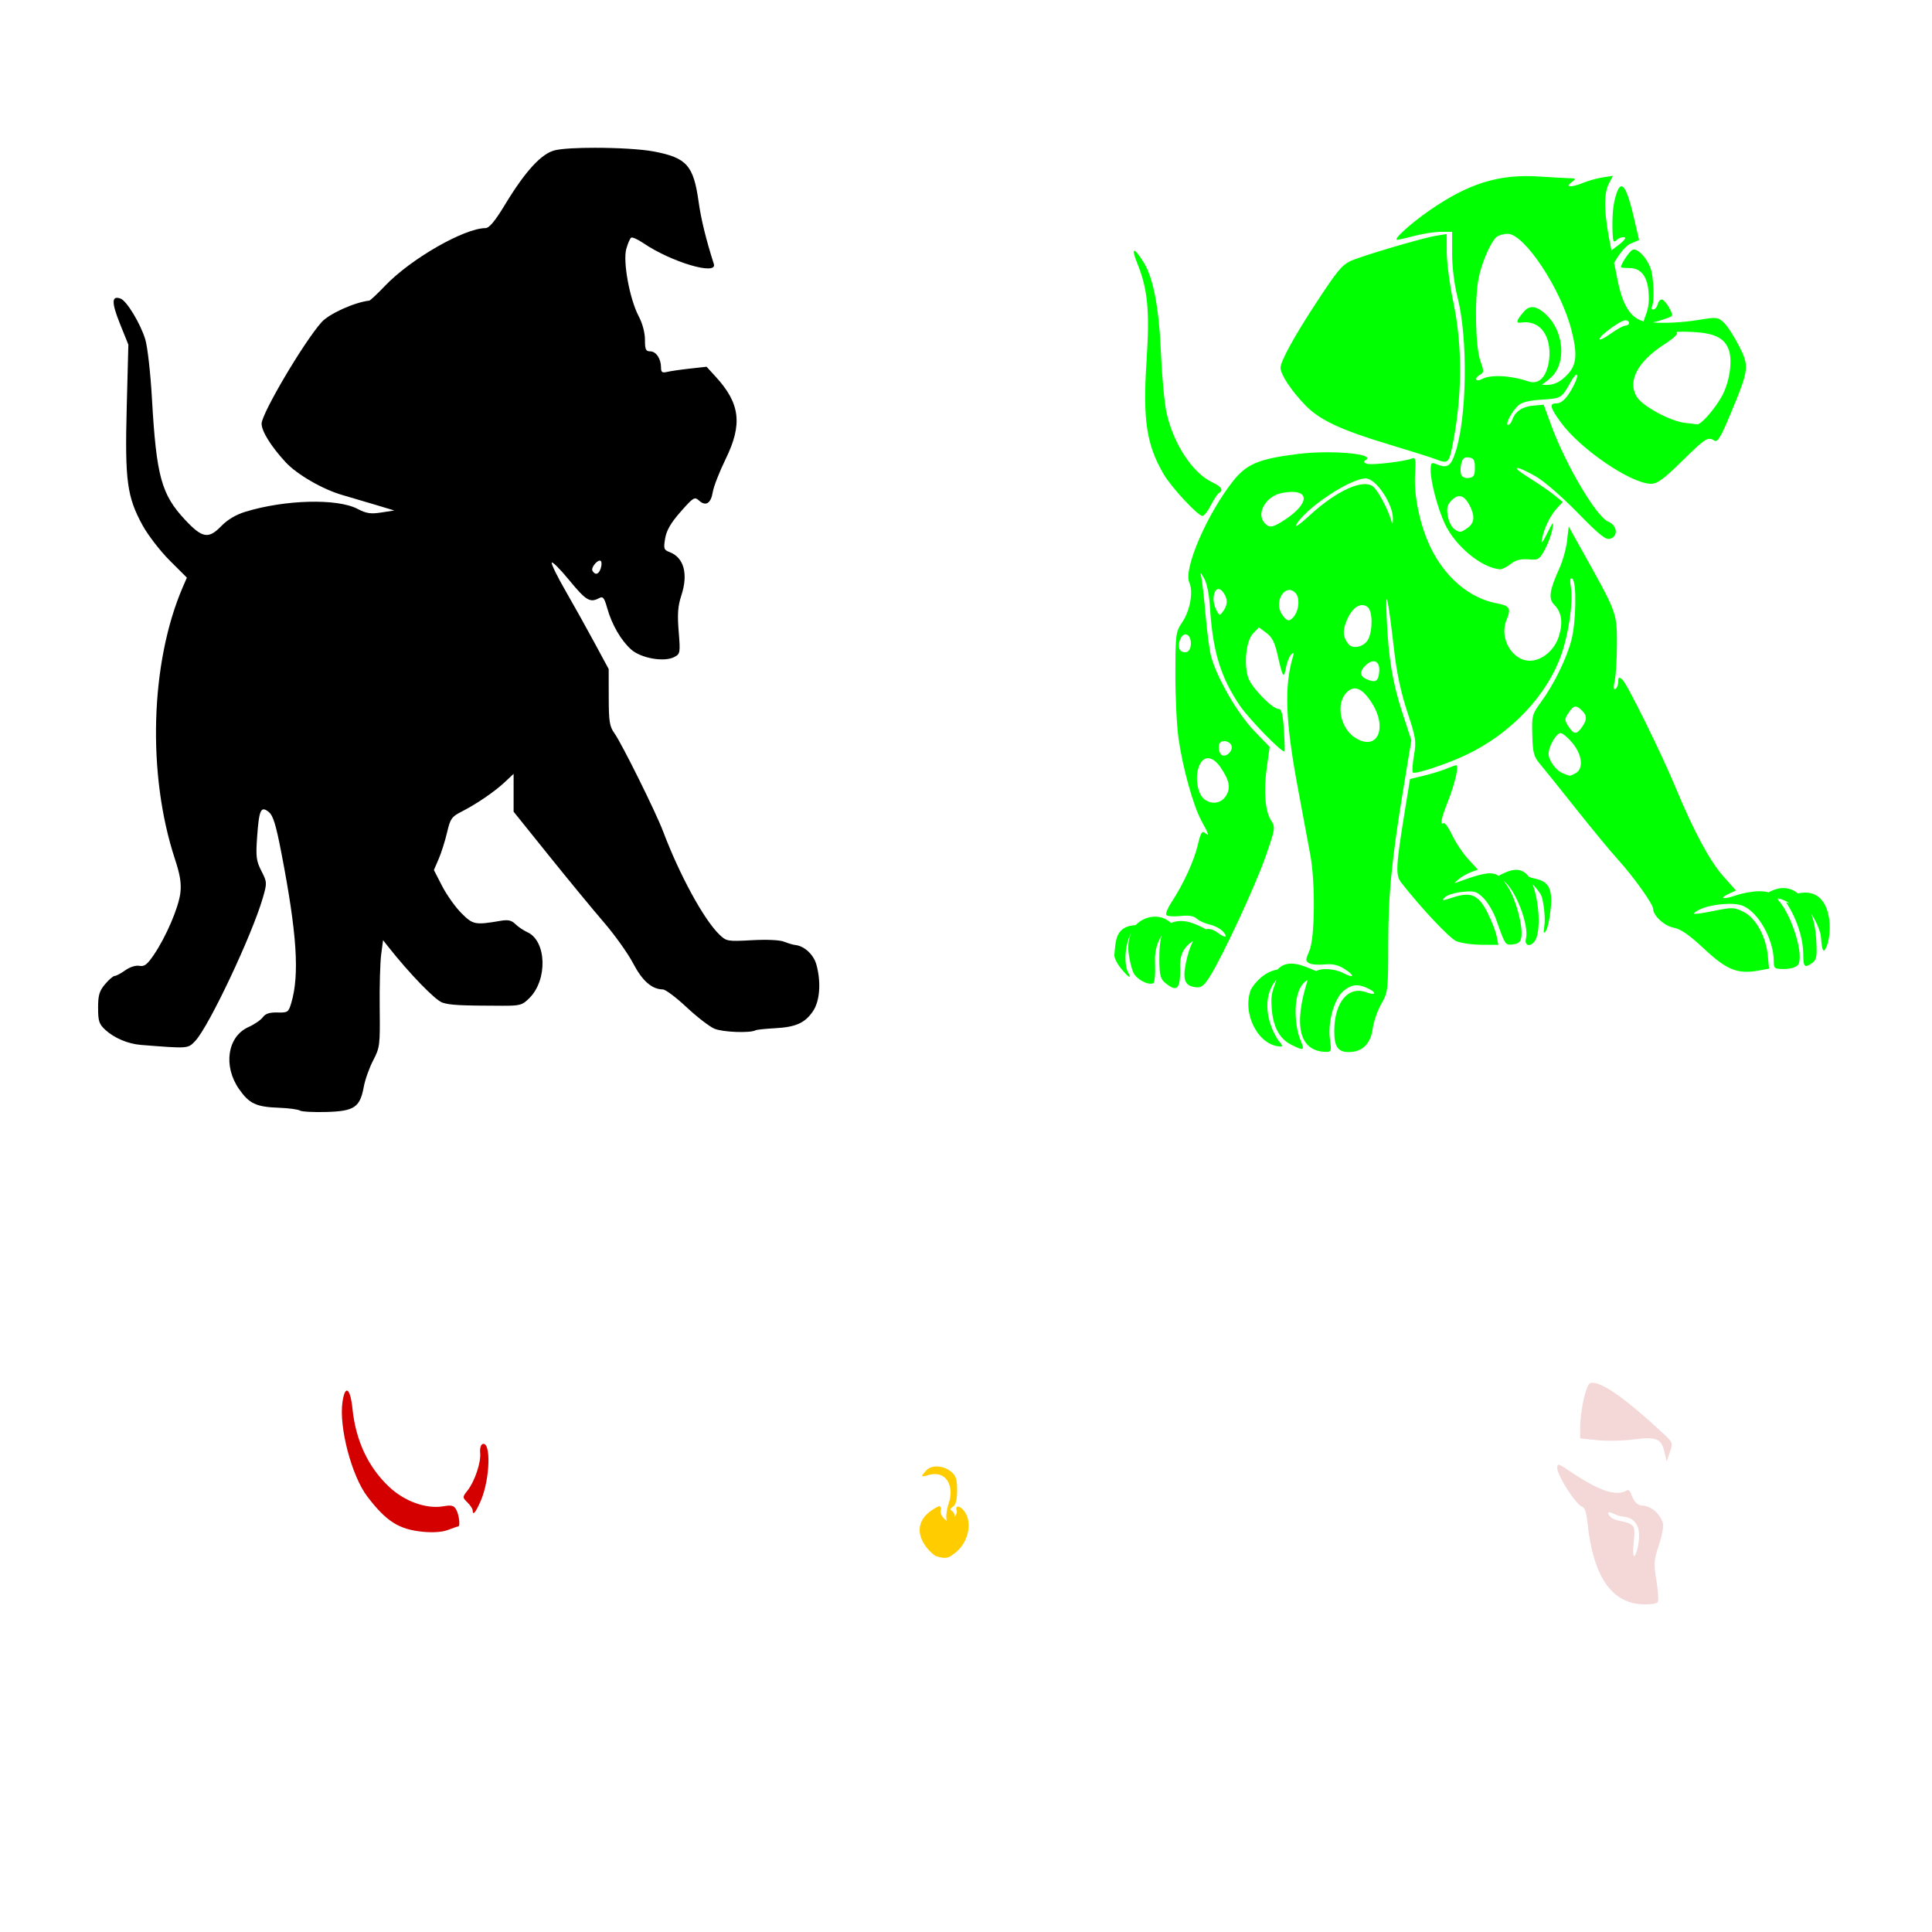 <?xml version="1.0" encoding="UTF-8" standalone="no"?>
<!-- Created with Inkscape (http://www.inkscape.org/) -->

<svg
   xmlns:dc="http://purl.org/dc/elements/1.1/"
   xmlns:cc="http://creativecommons.org/ns#"
   xmlns:rdf="http://www.w3.org/1999/02/22-rdf-syntax-ns#"
   xmlns:svg="http://www.w3.org/2000/svg"
   xmlns="http://www.w3.org/2000/svg"
   xmlns:sodipodi="http://sodipodi.sourceforge.net/DTD/sodipodi-0.dtd"
   xmlns:inkscape="http://www.inkscape.org/namespaces/inkscape"
   width="1080"
   height="1080"
   id="svg2"
   version="1.1"
   inkscape:version="0.47 r22583"
   sodipodi:docname="PuppyBag.svg">
  <defs
     id="defs4">
    <inkscape:perspective
       sodipodi:type="inkscape:persp3d"
       inkscape:vp_x="0 : 526.18109 : 1"
       inkscape:vp_y="0 : 1000 : 0"
       inkscape:vp_z="744.09448 : 526.18109 : 1"
       inkscape:persp3d-origin="372.04724 : 350.78739 : 1"
       id="perspective10" />
    <inkscape:perspective
       id="perspective2820"
       inkscape:persp3d-origin="0.5 : 0.33333333 : 1"
       inkscape:vp_z="1 : 0.5 : 1"
       inkscape:vp_y="0 : 1000 : 0"
       inkscape:vp_x="0 : 0.5 : 1"
       sodipodi:type="inkscape:persp3d" />
    <inkscape:perspective
       id="perspective3241"
       inkscape:persp3d-origin="0.5 : 0.33333333 : 1"
       inkscape:vp_z="1 : 0.5 : 1"
       inkscape:vp_y="0 : 1000 : 0"
       inkscape:vp_x="0 : 0.5 : 1"
       sodipodi:type="inkscape:persp3d" />
    <inkscape:perspective
       id="perspective3255"
       inkscape:persp3d-origin="0.5 : 0.33333333 : 1"
       inkscape:vp_z="1 : 0.5 : 1"
       inkscape:vp_y="0 : 1000 : 0"
       inkscape:vp_x="0 : 0.5 : 1"
       sodipodi:type="inkscape:persp3d" />
    <inkscape:perspective
       id="perspective3621"
       inkscape:persp3d-origin="0.5 : 0.33333333 : 1"
       inkscape:vp_z="1 : 0.5 : 1"
       inkscape:vp_y="0 : 1000 : 0"
       inkscape:vp_x="0 : 0.5 : 1"
       sodipodi:type="inkscape:persp3d" />
    <inkscape:perspective
       id="perspective3635"
       inkscape:persp3d-origin="0.5 : 0.33333333 : 1"
       inkscape:vp_z="1 : 0.5 : 1"
       inkscape:vp_y="0 : 1000 : 0"
       inkscape:vp_x="0 : 0.5 : 1"
       sodipodi:type="inkscape:persp3d" />
    <inkscape:perspective
       id="perspective3926"
       inkscape:persp3d-origin="0.5 : 0.33333333 : 1"
       inkscape:vp_z="1 : 0.5 : 1"
       inkscape:vp_y="0 : 1000 : 0"
       inkscape:vp_x="0 : 0.5 : 1"
       sodipodi:type="inkscape:persp3d" />
    <inkscape:perspective
       id="perspective3940"
       inkscape:persp3d-origin="0.5 : 0.33333333 : 1"
       inkscape:vp_z="1 : 0.5 : 1"
       inkscape:vp_y="0 : 1000 : 0"
       inkscape:vp_x="0 : 0.5 : 1"
       sodipodi:type="inkscape:persp3d" />
    <inkscape:perspective
       id="perspective4127"
       inkscape:persp3d-origin="0.5 : 0.33333333 : 1"
       inkscape:vp_z="1 : 0.5 : 1"
       inkscape:vp_y="0 : 1000 : 0"
       inkscape:vp_x="0 : 0.5 : 1"
       sodipodi:type="inkscape:persp3d" />
    <inkscape:perspective
       id="perspective4915"
       inkscape:persp3d-origin="0.5 : 0.33333333 : 1"
       inkscape:vp_z="1 : 0.5 : 1"
       inkscape:vp_y="0 : 1000 : 0"
       inkscape:vp_x="0 : 0.5 : 1"
       sodipodi:type="inkscape:persp3d" />
    <inkscape:perspective
       id="perspective5036"
       inkscape:persp3d-origin="0.5 : 0.33333333 : 1"
       inkscape:vp_z="1 : 0.5 : 1"
       inkscape:vp_y="0 : 1000 : 0"
       inkscape:vp_x="0 : 0.5 : 1"
       sodipodi:type="inkscape:persp3d" />
    <inkscape:perspective
       id="perspective5067"
       inkscape:persp3d-origin="0.5 : 0.33333333 : 1"
       inkscape:vp_z="1 : 0.5 : 1"
       inkscape:vp_y="0 : 1000 : 0"
       inkscape:vp_x="0 : 0.5 : 1"
       sodipodi:type="inkscape:persp3d" />
    <inkscape:perspective
       id="perspective5090"
       inkscape:persp3d-origin="0.5 : 0.33333333 : 1"
       inkscape:vp_z="1 : 0.5 : 1"
       inkscape:vp_y="0 : 1000 : 0"
       inkscape:vp_x="0 : 0.5 : 1"
       sodipodi:type="inkscape:persp3d" />
    <inkscape:perspective
       id="perspective5090-9"
       inkscape:persp3d-origin="0.5 : 0.33333333 : 1"
       inkscape:vp_z="1 : 0.5 : 1"
       inkscape:vp_y="0 : 1000 : 0"
       inkscape:vp_x="0 : 0.5 : 1"
       sodipodi:type="inkscape:persp3d" />
    <inkscape:perspective
       id="perspective5122"
       inkscape:persp3d-origin="0.5 : 0.33333333 : 1"
       inkscape:vp_z="1 : 0.5 : 1"
       inkscape:vp_y="0 : 1000 : 0"
       inkscape:vp_x="0 : 0.5 : 1"
       sodipodi:type="inkscape:persp3d" />
    <inkscape:perspective
       id="perspective5122-8"
       inkscape:persp3d-origin="0.5 : 0.33333333 : 1"
       inkscape:vp_z="1 : 0.5 : 1"
       inkscape:vp_y="0 : 1000 : 0"
       inkscape:vp_x="0 : 0.5 : 1"
       sodipodi:type="inkscape:persp3d" />
    <inkscape:perspective
       id="perspective5122-82"
       inkscape:persp3d-origin="0.5 : 0.33333333 : 1"
       inkscape:vp_z="1 : 0.5 : 1"
       inkscape:vp_y="0 : 1000 : 0"
       inkscape:vp_x="0 : 0.5 : 1"
       sodipodi:type="inkscape:persp3d" />
    <inkscape:perspective
       id="perspective5222"
       inkscape:persp3d-origin="0.5 : 0.33333333 : 1"
       inkscape:vp_z="1 : 0.5 : 1"
       inkscape:vp_y="0 : 1000 : 0"
       inkscape:vp_x="0 : 0.5 : 1"
       sodipodi:type="inkscape:persp3d" />
    <inkscape:perspective
       id="perspective5236"
       inkscape:persp3d-origin="0.5 : 0.33333333 : 1"
       inkscape:vp_z="1 : 0.5 : 1"
       inkscape:vp_y="0 : 1000 : 0"
       inkscape:vp_x="0 : 0.5 : 1"
       sodipodi:type="inkscape:persp3d" />
    <inkscape:perspective
       id="perspective5665"
       inkscape:persp3d-origin="0.5 : 0.33333333 : 1"
       inkscape:vp_z="1 : 0.5 : 1"
       inkscape:vp_y="0 : 1000 : 0"
       inkscape:vp_x="0 : 0.5 : 1"
       sodipodi:type="inkscape:persp3d" />
    <inkscape:perspective
       id="perspective5683"
       inkscape:persp3d-origin="0.5 : 0.33333333 : 1"
       inkscape:vp_z="1 : 0.5 : 1"
       inkscape:vp_y="0 : 1000 : 0"
       inkscape:vp_x="0 : 0.5 : 1"
       sodipodi:type="inkscape:persp3d" />
    <inkscape:perspective
       id="perspective5851"
       inkscape:persp3d-origin="0.5 : 0.33333333 : 1"
       inkscape:vp_z="1 : 0.5 : 1"
       inkscape:vp_y="0 : 1000 : 0"
       inkscape:vp_x="0 : 0.5 : 1"
       sodipodi:type="inkscape:persp3d" />
    <inkscape:perspective
       id="perspective6481"
       inkscape:persp3d-origin="0.5 : 0.33333333 : 1"
       inkscape:vp_z="1 : 0.5 : 1"
       inkscape:vp_y="0 : 1000 : 0"
       inkscape:vp_x="0 : 0.5 : 1"
       sodipodi:type="inkscape:persp3d" />
    <inkscape:perspective
       id="perspective6647"
       inkscape:persp3d-origin="0.5 : 0.33333333 : 1"
       inkscape:vp_z="1 : 0.5 : 1"
       inkscape:vp_y="0 : 1000 : 0"
       inkscape:vp_x="0 : 0.5 : 1"
       sodipodi:type="inkscape:persp3d" />
    <inkscape:perspective
       id="perspective6661"
       inkscape:persp3d-origin="0.5 : 0.33333333 : 1"
       inkscape:vp_z="1 : 0.5 : 1"
       inkscape:vp_y="0 : 1000 : 0"
       inkscape:vp_x="0 : 0.5 : 1"
       sodipodi:type="inkscape:persp3d" />
    <inkscape:perspective
       id="perspective7131"
       inkscape:persp3d-origin="0.5 : 0.33333333 : 1"
       inkscape:vp_z="1 : 0.5 : 1"
       inkscape:vp_y="0 : 1000 : 0"
       inkscape:vp_x="0 : 0.5 : 1"
       sodipodi:type="inkscape:persp3d" />
    <inkscape:perspective
       id="perspective7191"
       inkscape:persp3d-origin="0.5 : 0.33333333 : 1"
       inkscape:vp_z="1 : 0.5 : 1"
       inkscape:vp_y="0 : 1000 : 0"
       inkscape:vp_x="0 : 0.5 : 1"
       sodipodi:type="inkscape:persp3d" />
  </defs>
  <sodipodi:namedview
     id="base"
     pagecolor="#ffffff"
     bordercolor="#666666"
     borderopacity="1.0"
     inkscape:pageopacity="0.0"
     inkscape:pageshadow="2"
     inkscape:zoom="0.24388637"
     inkscape:cx="633.46291"
     inkscape:cy="269.58771"
     inkscape:document-units="in"
     inkscape:current-layer="layer1"
     showgrid="false"
     units="in"
     inkscape:showpageshadow="false"
     borderlayer="false"
     inkscape:window-width="1280"
     inkscape:window-height="1002"
     inkscape:window-x="1276"
     inkscape:window-y="92"
     inkscape:window-maximized="1"
     showguides="true"
     inkscape:guide-bbox="true" />
  <g
     inkscape:label="Layer 1"
     inkscape:groupmode="layer"
     id="layer1"
     transform="translate(0,27.64)">
    <path
       style="fill:#000000"
       d="m 332.594,54.967 c -9.526,-0.003 -18.196,0.435 -22.263,1.361 -7.499,1.706 -16.597,11.564 -27.942,30.278 -5.749,9.482 -8.874,13.231 -11.022,13.257 -12.038,0.148 -41.785,17.243 -56.086,32.227 -4.309,4.515 -8.286,8.256 -8.838,8.317 -8.253,0.916 -22.454,7.327 -26.682,12.047 -9.836,10.982 -33.52,51.071 -33.52,56.741 0,4.244 5.294,12.733 13.408,21.524 6.349,6.879 20.643,15.153 31.739,18.365 4.428,1.282 12.78,3.741 18.55,5.478 l 10.485,3.159 -7.275,1.126 c -5.956,0.924 -8.365,0.553 -13.358,-2.05 -11.297,-5.889 -40.438,-5.138 -62.521,1.613 -5.477,1.674 -10.071,4.419 -13.744,8.199 -6.991,7.195 -10.504,6.553 -20.028,-3.629 -13.329,-14.25 -16.089,-24.384 -18.566,-67.982 -0.807,-14.191 -2.46,-28.792 -3.73,-32.966 -2.653,-8.721 -10.327,-21.412 -13.727,-22.717 -5.112,-1.962 -5.249,1.992 -0.487,13.845 l 4.772,11.862 -0.924,35.217 c -1.059,40.772 0.172,49.878 8.838,65.73 2.989,5.467 9.782,14.302 15.105,19.625 l 9.695,9.678 -2.302,5.309 c -18.186,42.185 -19.981,104.596 -4.385,151.976 2.917,8.863 3.676,13.577 3.041,18.936 -0.967,8.167 -7.956,24.489 -14.786,34.562 -3.723,5.491 -5.339,6.744 -8.099,6.217 -2.013,-0.385 -5.313,0.646 -7.897,2.487 -2.438,1.736 -5.101,3.159 -5.931,3.159 -0.83,0 -3.26,2.085 -5.393,4.621 -3.187,3.787 -3.881,6.145 -3.881,13.207 0,7.46 0.54,9.096 4.117,12.383 4.927,4.528 12.675,7.783 19.86,8.351 26.683,2.107 26.182,2.142 30.345,-2.235 7.585,-7.975 31.822,-59.325 37.788,-80.063 2.385,-8.288 2.362,-8.694 -0.823,-14.937 -2.865,-5.617 -3.169,-7.978 -2.403,-18.835 1.092,-15.475 2.102,-17.665 6.469,-14.181 2.487,1.984 4.008,6.906 7.074,22.767 8.743,45.236 10.26,68.257 5.545,84.095 -1.527,5.128 -1.952,5.411 -7.729,5.259 -4.384,-0.115 -6.688,0.651 -8.166,2.672 -1.133,1.55 -4.745,4.014 -8.015,5.478 -11.811,5.288 -14.277,21.835 -5.192,34.781 5.631,8.024 9.517,9.855 22.011,10.317 5.544,0.205 10.903,0.908 11.913,1.563 1.009,0.654 7.727,1.018 14.92,0.807 15.535,-0.456 18.689,-2.597 20.801,-14.063 0.738,-4.009 3.11,-10.665 5.259,-14.786 3.735,-7.16 3.886,-8.461 3.646,-29.353 -0.138,-12.024 0.24,-25.445 0.823,-29.841 l 1.059,-7.998 2.856,3.629 c 11.917,15.105 26.372,30.014 30.328,31.286 4.386,1.41 9.587,1.691 33.436,1.747 10.019,0.024 11.21,-0.322 15.206,-4.318 10.288,-10.288 9.577,-31.992 -1.21,-36.83 -2.125,-0.953 -5.119,-2.98 -6.654,-4.503 -2.136,-2.12 -4.077,-2.548 -8.267,-1.831 -14.28,2.442 -15.423,2.21 -21.893,-4.268 -3.364,-3.368 -8.202,-10.16 -10.753,-15.105 l -4.637,-9.006 2.705,-6.284 c 1.487,-3.459 3.588,-10.104 4.671,-14.769 1.77,-7.628 2.574,-8.79 7.964,-11.526 8.383,-4.255 18.601,-11.224 24.346,-16.617 l 4.873,-4.587 0,10.585 0,10.569 19.743,24.565 c 10.858,13.509 24.673,30.284 30.714,37.284 6.041,7 13.387,17.28 16.315,22.851 5.234,9.96 10.445,14.547 16.685,14.668 1.483,0.029 7.421,4.488 13.19,9.897 5.769,5.409 12.775,10.82 15.559,12.03 4.548,1.978 19.99,2.585 23.069,0.907 0.641,-0.349 5.485,-0.862 10.77,-1.143 11.718,-0.623 16.871,-2.931 21.356,-9.594 3.818,-5.672 4.569,-16.231 1.848,-26.027 -1.539,-5.542 -6.691,-10.333 -11.678,-10.888 -1.368,-0.152 -4.256,-1.001 -6.418,-1.882 -2.35,-0.957 -9.58,-1.286 -17.978,-0.823 -13.555,0.747 -14.184,0.635 -18.079,-3.092 -8.642,-8.269 -22.258,-33.188 -31.521,-57.716 -4.021,-10.647 -23.05,-49.034 -27.169,-54.809 -2.801,-3.926 -3.209,-6.565 -3.226,-20.247 l -0.034,-15.727 -8.099,-14.988 c -4.454,-8.242 -11.724,-21.289 -16.164,-28.984 -4.44,-7.695 -7.854,-14.662 -7.578,-15.492 0.277,-0.83 4.71,3.605 9.846,9.863 9.26,11.282 11.577,12.686 16.601,9.997 2.207,-1.181 2.906,-0.336 4.587,5.612 2.613,9.246 7.713,18.039 13.408,23.103 5.5,4.891 18.54,7.149 24.111,4.167 3.284,-1.757 3.389,-2.351 2.42,-14.299 -0.788,-9.711 -0.456,-14.163 1.495,-20.129 3.931,-12.018 1.456,-21.167 -6.553,-24.212 -3.237,-1.231 -3.469,-1.93 -2.504,-7.645 0.769,-4.552 3.165,-8.683 8.67,-14.937 7.087,-8.051 7.789,-8.477 10.249,-6.25 3.789,3.429 6.67,1.648 7.712,-4.772 0.497,-3.063 3.748,-11.394 7.225,-18.499 9.479,-19.37 8.076,-31.003 -5.511,-45.836 l -5.192,-5.679 -9.359,1.042 c -5.149,0.569 -10.882,1.397 -12.736,1.848 -2.714,0.66 -3.36,0.186 -3.36,-2.436 0,-4.932 -2.755,-9.056 -6.049,-9.056 -2.476,0 -2.94,-1.037 -2.94,-6.519 0,-3.935 -1.393,-9.128 -3.495,-13.106 -5.042,-9.541 -8.912,-30.539 -6.939,-37.637 0.851,-3.061 2.083,-5.895 2.739,-6.301 0.656,-0.405 3.718,0.977 6.805,3.075 15.64,10.628 41.523,18.291 39.401,11.661 -4.355,-13.611 -7.159,-25.076 -8.485,-34.613 -2.85,-20.491 -6.639,-24.765 -25.002,-28.278 -7.062,-1.351 -20.718,-2.08 -32.966,-2.083 z m 2.655,230.779 c 0.256,-0.005 0.474,0.087 0.655,0.269 0.507,0.507 0.476,2.305 -0.067,4.016 -1.082,3.408 -3.037,4.04 -4.621,1.479 -0.99,-1.602 2.239,-5.731 4.033,-5.763 z"
       id="path7295" />
    <path
       style="fill:#ffcc00"
       d="m 523.947,792.129 c -2.583,-0.069 -4.958,0.732 -6.334,2.403 -1.863,2.261 -3.848,3.764 0.198,2.756 11.365,-3.958 15.545,5.936 12.706,14.836 -1.471,4.332 -1.852,8.334 -1.26,10.434 -0.445,-0.286 -0.962,-0.76 -1.63,-1.428 -1.382,-1.382 -2.147,-3.44 -1.714,-4.57 0.434,-1.13 -0.037,-2.146 -1.042,-2.252 -16.507,7.884 -11.399,20.665 -2.201,27.707 3.556,1.235 6.776,2.115 9.678,-0.47 8.746,-5.333 11.977,-18.099 6.318,-24.918 -2.268,-2.732 -4.946,-2.747 -3.898,-0.017 0.364,0.948 -0.145,2.49 -1.159,3.764 0.09,-1.296 -0.295,-2.572 -1.126,-3.108 -1.556,-1.005 -1.497,-1.549 0.302,-2.705 1.518,-0.975 2.252,-3.938 2.252,-9.124 0,-6.263 -0.66,-8.199 -3.545,-10.535 -2.179,-1.765 -4.961,-2.704 -7.544,-2.772 z"
       id="path7821"
       sodipodi:nodetypes="cscccsscccsscssssc" />
    <path
       id="path8046"
       style="fill:#f4d7d7"
       d="m 906.036,819.961 c 4.356,0.425 7.198,1.396 9.157,5.242 3.8,6.87 -3.859,28.498 -1.932,9.174 0.66,-5.279 0.441,-8.406 -0.638,-9.073 -2.82,-2.716 -7.277,-2.2 -11.022,-3.965 -1.442,-0.84 -2.621,-2.295 -2.621,-3.243 0.433,-1.383 4.9,1.697 7.057,1.865 z m -34.865,-28.765 c -0.615,0.094 -0.655,0.913 -0.655,2.319 1.145,5.287 9.375,18.128 13.307,20.835 2.089,0.546 2.928,2.774 3.646,9.645 3.031,28.998 13.144,44.206 30.009,45.131 4.806,0.264 8.633,-0.236 9.224,-1.193 0.556,-0.9 0.209,-6.325 -0.756,-12.047 -1.587,-9.408 -1.44,-11.309 1.428,-19.927 1.771,-5.322 2.718,-10.787 2.151,-12.383 -2.025,-5.697 -6.936,-9.611 -12.081,-9.611 -6.144,-1.322 -4.991,-10.358 -8.317,-8.346 -7.597,4.595 -21.603,-4.372 -29.874,-9.683 -5.058,-3.452 -7.183,-4.875 -8.082,-4.738 z m 19.328,-45.84 c -0.196,-0.01 -0.392,0.01 -0.571,0.017 -0.384,0.028 -0.731,0.116 -1.042,0.235 -2.344,0.899 -5.578,15.648 -5.578,25.439 l 0,5.377 9.544,1.008 c 5.245,0.562 14.512,0.371 20.6,-0.437 12.626,-1.677 15.395,-0.446 17.172,7.645 l 1.025,4.671 1.848,-5.209 c 1.78,-5.019 1.656,-5.377 -3.562,-10.249 -19.738,-18.431 -33.371,-28.277 -39.435,-28.497 l 0,10e-5 z" />
    <path
       id="path7211"
       style="fill:#00ff00"
       d="m 814.089,400.153 c -0.53,0 -3.128,0.893 -5.78,2 -2.652,1.106 -8.267,2.842 -12.467,3.848 l -7.628,1.831 -2.487,15.256 c -5.537,34.123 -5.769,38.398 -2.336,42.778 11.15,14.226 26.772,30.847 30.58,32.546 2.472,1.104 8.793,2.034 14.047,2.067 l 9.56,0.067 -0.958,-4.873 c -0.525,-2.679 -2.801,-8.555 -5.057,-13.055 -5.039,-10.05 -9.249,-11.925 -19.339,-8.603 -6.156,2.027 -6.599,2.029 -4.52,-0.051 1.27,-1.27 5.702,-2.643 9.846,-3.041 6.783,-0.652 7.958,-0.296 11.829,3.579 2.365,2.368 5.495,7.691 6.956,11.812 5.177,14.606 5.078,14.454 9.493,13.946 3.049,-0.351 4.237,-1.413 4.621,-4.133 0.885,-6.273 -2.996,-20.847 -7.41,-27.808 -0.917,-1.446 -1.759,-2.682 -2.588,-3.713 7.392,5.764 14.297,25.488 12.585,32.311 -0.999,3.981 2.094,5.117 4.755,1.747 3.695,-4.678 2.764,-22.033 -1.075,-32.042 2.366,2.471 4.786,5.383 5.343,7.712 1.18,4.938 1.763,11.674 1.311,14.971 -0.662,4.819 -0.492,5.461 0.857,3.293 0.923,-1.483 2.003,-6.198 2.403,-10.485 2.797,-19.482 -6.366,-17.225 -11.93,-19.608 -4.986,-6.492 -11.194,-3.599 -16.987,-0.554 -4.028,-2.731 -9.332,-1.388 -22.246,3.293 -2.997,1.086 -2.997,1.073 0,-1.445 1.648,-1.385 4.741,-3.144 6.855,-3.915 l 3.831,-1.395 -5.427,-5.898 c -2.989,-3.238 -7.008,-9.252 -8.939,-13.375 -1.931,-4.122 -4.091,-7.152 -4.789,-6.721 -2.172,1.342 -1.396,-2.554 2.369,-12.014 3.854,-9.684 6.322,-20.331 4.721,-20.331 z m -138.82,-3.949 c 2.24,0.005 4.795,1.786 7.191,5.343 4.902,7.274 5.637,11.472 2.772,15.845 -2.688,4.103 -7.737,4.868 -11.913,1.815 -3.697,-2.703 -5.365,-11.474 -3.36,-17.676 1.147,-3.549 3.069,-5.331 5.309,-5.326 z m 9.14,-9.544 c 1.674,0 3.45,1.069 3.948,2.369 1.067,2.78 -2.424,6.563 -5.125,5.561 -1.03,-0.382 -1.882,-2.326 -1.882,-4.318 0,-2.641 0.838,-3.612 3.058,-3.612 z m 187.933,-4.503 c 1.155,0 4.172,2.522 6.704,5.595 5.475,6.642 6.269,14.398 1.714,16.836 -3.308,1.77 -2.842,1.768 -7.057,0.067 -3.904,-1.575 -8.031,-7.191 -8.031,-10.921 0,-4.133 4.289,-11.577 6.67,-11.577 z m 8.233,-14.803 c 0.079,-0.007 0.155,-0.002 0.235,0 0.995,0.025 2.08,0.769 3.495,2.184 2.963,2.963 2.963,5.086 0.017,9.292 -2.999,4.281 -4.522,4.193 -7.544,-0.42 -2.274,-3.47 -2.274,-4.023 0,-7.494 1.507,-2.299 2.611,-3.455 3.797,-3.562 z M 757.197,357.19 c 2.998,-0.075 6.178,2.62 9.695,8.166 8.938,14.094 3.036,26.965 -9.006,19.642 -8.931,-5.431 -11.511,-19.803 -4.671,-25.993 1.299,-1.175 2.619,-1.781 3.982,-1.815 z M 767.732,342.001 c 2.221,-0.063 3.64,2.096 3.26,5.948 -0.525,5.324 -1.905,6.176 -6.839,4.201 -4.152,-1.662 -4.316,-4.639 -0.437,-8.149 1.468,-1.329 2.852,-1.967 4.016,-1.999 z M 662.55,326.98 c 0.083,-0.008 0.168,-0.004 0.252,0 0.087,0.004 0.164,0.017 0.252,0.034 3.5,0.674 3.572,9.208 0.084,9.88 -1.365,0.263 -2.945,-0.276 -3.512,-1.193 -1.724,-2.789 0.351,-8.477 2.924,-8.72 z m 98.78,-16.382 c 1.139,-0.033 2.238,0.345 3.26,1.193 2.689,2.231 2.84,12.788 0.252,17.928 -2.114,4.199 -8.668,5.787 -11.073,2.688 -3.231,-4.164 -3.395,-7.698 -0.638,-13.929 2.199,-4.971 5.289,-7.796 8.199,-7.88 z m -40.813,-8.435 c 0.139,-0.009 0.28,-0.007 0.42,0 1.038,0.049 2.113,0.534 3.159,1.579 2.669,2.669 2.162,9.696 -0.975,13.475 -2.388,2.877 -3.909,2.507 -6.586,-1.579 -3.645,-5.562 -0.317,-13.197 3.982,-13.475 z m -39.284,-0.521 c 0.777,0.049 1.671,0.639 2.604,1.915 2.574,3.52 2.559,6.853 -0.033,10.401 -1.986,2.716 -2.105,2.716 -3.747,-0.353 -2.845,-5.316 -1.694,-11.601 0.857,-11.946 0.106,-0.014 0.209,-0.024 0.319,-0.017 z m 134.653,-51.919 c 2.012,0.04 3.881,1.763 5.646,5.175 3.082,5.96 2.726,9.842 -1.143,12.551 -4.021,2.817 -4.401,2.838 -7.662,0.454 -1.413,-1.033 -2.958,-4.331 -3.444,-7.326 -0.696,-4.29 -0.232,-6.119 2.235,-8.586 1.538,-1.538 2.992,-2.296 4.369,-2.268 z m -93.924,-2.386 c 10.624,-0.171 8.808,7.849 -5.394,16.651 -5.264,3.262 -6.997,3.438 -9.443,0.991 -5.267,-5.267 0.347,-15.318 9.51,-17.037 2.025,-0.38 3.809,-0.58 5.326,-0.605 z m 41.502,-7.527 c 5.773,0 15.482,14.587 15.172,22.801 -0.125,3.316 -0.168,3.314 -1.277,-0.319 -1.807,-5.918 -7.148,-15.75 -9.712,-17.878 -5.555,-4.61 -20.589,2.213 -35.772,16.248 -4.977,4.601 -8.278,6.933 -7.343,5.175 4.854,-9.115 30.149,-26.027 38.931,-26.027 z m 56.808,-11.795 c 0.27,0.006 0.561,0.04 0.874,0.084 2.704,0.384 3.327,1.44 3.327,5.713 0,4.301 -0.607,5.336 -3.377,5.73 -2.028,0.288 -3.742,-0.467 -4.285,-1.882 -0.497,-1.296 -0.48,-4.088 0.05,-6.2 0.636,-2.534 1.523,-3.485 3.411,-3.444 z m -77.357,-2.84 c -0.89,-0.005 -1.783,0.006 -2.688,0.017 -4.827,0.059 -9.816,0.342 -14.4,0.907 -22.071,2.724 -28.938,5.583 -36.545,15.189 -14.521,18.339 -27.853,49.235 -24.464,56.674 2.356,5.171 0.448,15.77 -4.016,22.347 -3.553,5.235 -3.715,6.492 -3.764,28.799 -0.028,12.826 0.767,29.052 1.764,36.058 2.36,16.583 8.338,37.992 12.921,46.257 4.12,7.431 4.47,8.74 1.714,6.452 -1.504,-1.248 -2.351,0.27 -3.898,6.923 -2.041,8.779 -8.159,22.071 -14.702,31.958 -2.051,3.099 -3.334,6.268 -2.856,7.04 0.477,0.772 3.92,1.06 7.662,0.638 4.836,-0.545 7.554,-0.108 9.392,1.512 1.422,1.254 4.699,2.726 7.292,3.276 2.593,0.551 5.91,2.313 7.359,3.915 3.084,3.408 1.21,3.799 -2.991,0.622 -2.313,-1.75 -4.552,-2.382 -6.637,-1.966 -6.08,-3.237 -12.676,-6.291 -19.423,-3.478 -5.79,-5.396 -14.506,-4.308 -19.793,1.193 -11.391,0.599 -11.187,8.863 -11.93,16.869 0,1.612 1.748,5.008 3.881,7.544 4.36,5.181 5.941,5.965 3.747,1.865 -2.101,-3.925 -2.07,-14.831 1.747,-21.86 -1.316,3.22 -1.89,7.031 -1.411,11.073 0.451,3.806 1.636,8.722 2.638,10.921 1.745,3.829 7.972,7.254 11.123,6.116 0.887,-0.32 1.298,-5.449 1.008,-12.568 -0.242,-5.923 1.534,-10.674 3.73,-14.148 -1.001,3.423 -1.375,8.054 -1.294,14.198 0.106,8.085 0.669,10.174 3.377,12.366 6.353,5.145 8.165,3.603 8.317,-7.091 -0.605,-7.153 0.965,-12.53 7.158,-16.365 -1.58,2.999 -2.913,6.953 -3.932,11.812 -2.047,9.761 -0.712,13.272 5.326,13.996 3.182,0.381 4.638,-0.718 7.981,-5.998 7.201,-11.373 25.546,-50.897 31.269,-67.36 5.272,-15.166 5.414,-16.114 3.092,-19.659 -3.455,-5.274 -4.397,-16.467 -2.52,-29.824 l 1.613,-11.476 -8.821,-9.157 c -9.109,-9.455 -20.792,-29.693 -23.926,-41.451 -0.901,-3.38 -2.302,-13.843 -3.108,-23.237 -0.806,-9.395 -1.857,-18.758 -2.335,-20.818 -0.818,-3.519 -0.722,-3.487 1.613,0.571 1.463,2.543 2.766,9.009 3.176,15.727 1.508,24.743 5.923,39.339 16.701,55.212 5.243,7.721 23.907,26.823 25.002,25.59 0.222,-0.249 0.054,-5.677 -0.37,-12.064 -0.567,-8.55 -1.322,-11.61 -2.856,-11.61 -3.582,0 -15.257,-11.978 -17.088,-17.525 -2.588,-7.841 -1.104,-20.907 2.823,-24.834 l 3.209,-3.226 4.15,3.075 c 3.077,2.279 4.664,5.337 6.15,11.913 2.944,13.03 3.565,14.056 4.738,7.662 0.575,-3.133 1.901,-6.505 2.94,-7.494 1.499,-1.425 1.702,-1.166 0.991,1.21 -4.914,16.431 -4.199,36.034 2.621,72.67 2.839,15.247 6.033,32.439 7.107,38.208 2.861,15.367 2.553,46.496 -0.538,53.549 -2.222,5.071 -2.236,5.711 -0.101,6.906 1.295,0.725 5.14,1.05 8.536,0.706 4.49,-0.455 7.542,0.222 11.207,2.52 6.016,3.773 5.494,5.51 -0.689,2.285 -4.645,-2.422 -12.193,-2.965 -15.139,-1.092 -6.638,-2.738 -15.776,-7.395 -21.608,-0.874 -7.747,1.188 -13.03,7.952 -14.87,11.106 -5.137,13.512 4.06,31.39 16.433,31.941 1.526,0.068 1.245,-0.867 -0.991,-3.276 -6.434,-9.447 -9.534,-24.351 -1.277,-33.991 -0.712,2.973 -2.708,6.476 -2.722,11.14 -0.039,13.154 3.575,21.348 11.089,25.103 7.265,3.629 7.673,3.389 5.007,-2.991 -3.221,-7.71 -4.9,-28.481 4.184,-33.184 -0.726,3.074 -13.638,38.557 9.224,40.174 4.136,0.117 4.167,0.049 3.209,-7.175 -1.291,-9.731 2.505,-22.893 7.813,-27.068 4.473,-3.519 7.728,-3.857 13.207,-1.361 5.32,2.424 4.8,4.365 -0.622,2.319 -10,-3.774 -17.763,5.354 -17.962,21.137 -0.115,9.105 1.952,12.266 8.015,12.266 7.602,0 12.311,-4.561 13.459,-13.055 0.532,-3.941 2.704,-10.205 4.822,-13.912 3.73,-6.527 3.842,-7.569 3.865,-32.966 0.025,-28.36 1.914,-47.646 8.62,-88.279 l 4.301,-26.111 -4.94,-15.105 c -5.593,-17.088 -7.821,-30.554 -8.855,-53.33 -0.847,-18.664 0.718,-11.868 4.15,18.012 1.462,12.73 3.831,23.822 7.376,34.529 4.823,14.566 5.105,16.432 3.73,24.414 -0.819,4.753 -1.091,9.041 -0.605,9.527 1.139,1.139 18.463,-4.55 29.269,-9.611 25.484,-11.935 46.14,-33.789 54.002,-57.128 3.99,-11.844 6.353,-28.744 5.108,-36.528 -0.713,-4.457 -0.513,-5.848 0.739,-5.074 2.506,1.549 2.176,24.003 -0.504,34.293 -2.688,10.322 -9.702,24.654 -16.903,34.529 -5.063,6.942 -5.275,7.752 -4.957,18.667 0.29,9.922 0.859,12.005 4.352,16.13 2.208,2.608 11.316,13.953 20.247,25.203 8.931,11.251 19.452,23.98 23.389,28.295 8.432,9.243 19.558,24.828 19.558,27.388 0,3.856 6.287,9.61 11.577,10.602 3.934,0.738 8.681,4.054 17.121,11.946 12.608,11.791 18.731,14.168 30.664,11.93 l 5.444,-1.025 -0.706,-7.343 c -1.031,-10.729 -6.782,-21.065 -13.576,-24.414 -5.196,-2.56 -6.328,-2.607 -16.433,-0.554 -11.676,2.372 -13.701,2.273 -8.67,-0.42 6.181,-3.308 19.477,-4.589 24.75,-2.386 8.788,3.672 17.273,18.923 17.273,31.067 0,3.945 0.412,4.268 5.797,4.268 3.276,0 6.618,-0.963 7.645,-2.201 3.773,-4.546 -2.999,-27.31 -10.753,-36.142 -3,-3.599 10.415,3.389 4.133,0.991 5.934,8.819 9.661,20.146 9.661,29.37 0,6.911 0.828,7.636 5.158,4.469 2.371,-1.734 2.645,-3.603 2.033,-13.862 -0.283,-4.734 -1.227,-9.424 -2.756,-13.576 2.86,4.288 5.234,9.959 5.461,13.123 0.559,7.783 1.375,8.54 2.487,6.553 4.381,-7.304 4.652,-35.47 -15.357,-30.967 -4.304,-3.471 -9.846,-4.288 -16.416,-0.588 -1.399,-0.491 -3.024,-0.638 -5.31,-0.638 -3.52,0 -9.291,1.023 -12.82,2.268 -7.129,2.515 -10.012,1.838 -3.949,-0.924 l 3.865,-1.764 -7.225,-8.116 c -7.395,-8.297 -16.509,-25.249 -26.363,-49.062 -8.008,-19.355 -27.388,-58.646 -29.992,-60.807 -1.842,-1.528 -2.218,-1.302 -2.218,1.26 0,1.701 -0.719,3.524 -1.596,4.066 -1.098,0.679 -1.21,-0.8 -0.37,-4.772 0.671,-3.172 1.21,-12.554 1.21,-20.852 0,-16.795 -0.112,-17.093 -18.785,-50.524 l -8.183,-14.668 -0.891,7.914 c -0.488,4.355 -2.414,11.287 -4.285,15.408 -5.565,12.261 -6.262,17.043 -2.974,20.331 4.216,4.216 5.081,9.919 2.672,17.676 -2.42,7.792 -9.429,13.694 -16.265,13.694 -9.916,0 -17.219,-12.712 -13.039,-22.717 2.755,-6.594 1.914,-8.027 -5.595,-9.409 -15.012,-2.763 -28.896,-14.583 -36.965,-31.487 -5.819,-12.19 -9.293,-28.767 -8.536,-40.661 0.529,-8.31 0.275,-9.569 -1.714,-8.771 -4.279,1.718 -22.837,3.864 -25.287,2.924 -1.903,-0.73 -2.007,-1.184 -0.47,-2.134 3.866,-2.389 -7.306,-4.197 -20.65,-4.268 z m 197.544,-67.394 c 1.522,-0.008 3.482,0.038 5.713,0.151 12.078,0.611 17.634,3.271 20.112,9.644 2.456,6.316 0.502,19.04 -4.133,26.968 -4.415,7.55 -11.548,15.45 -13.576,15.038 -0.682,-0.139 -3.632,-0.509 -6.57,-0.823 -8.296,-0.887 -24.082,-9.453 -27.152,-14.736 -5.114,-8.799 0.627,-19.568 15.559,-29.219 5.327,-3.443 7.995,-5.998 6.839,-6.536 -0.653,-0.304 0.673,-0.474 3.209,-0.487 z m -31.857,-6.385 c 1.113,0 2.033,0.671 2.033,1.495 0,0.824 -0.92,1.495 -2.033,1.495 -1.113,0 -4.813,2.025 -8.233,4.503 -3.42,2.478 -6.217,3.832 -6.217,3.008 0,-1.93 11.794,-10.501 14.45,-10.501 z m -274.515,-38.864 c -0.688,0.061 -0.22,2.394 1.63,6.973 5.901,14.608 7.036,26.526 5.209,54.557 -2.155,33.05 -0.045,46.97 9.56,63.361 4.386,7.483 19.152,23.355 21.725,23.355 0.879,0 2.95,-2.64 4.604,-5.881 1.653,-3.241 3.684,-6.322 4.52,-6.839 2.743,-1.695 1.611,-3.572 -3.68,-6.082 -10.926,-5.185 -21.449,-21.085 -25.472,-38.494 -1.192,-5.158 -2.62,-20.166 -3.176,-33.352 -1.075,-25.511 -4.24,-42.271 -9.611,-50.961 -2.779,-4.496 -4.621,-6.698 -5.309,-6.637 z m 174.642,-9.359 -6.368,1.059 c -7.891,1.307 -42.938,11.735 -47.769,14.215 -4.676,2.4 -7.198,5.492 -18.365,22.465 -12.512,19.017 -20.398,33.33 -20.398,37.015 0,3.787 5.943,12.784 13.845,20.952 8.05,8.321 19.741,13.793 46.845,21.961 12.363,3.725 24.151,7.456 26.211,8.284 6.357,2.552 7.237,1.937 8.905,-6.183 5.778,-28.134 6.075,-56.244 0.857,-81.323 -2.054,-9.872 -3.74,-22.559 -3.747,-28.194 l -0.017,-10.249 z m 34.092,-0.101 c 9.295,0 29.628,30.624 35.537,53.515 3.477,13.468 3.041,19.426 -1.815,24.783 -4.435,4.894 -8.618,6.759 -14.652,6.032 2.486,-1.545 5.891,-4.52 7.04,-6.066 6.437,-8.656 4.555,-23.925 -3.999,-32.479 -3.281,-3.281 -6.068,-4.874 -8.502,-4.805 -1.665,0.047 -3.166,0.873 -4.537,2.47 -4.239,4.936 -4.72,6.638 -1.747,6.183 9.758,-1.492 16.196,5.658 16.046,17.844 -0.269,7.137 -3.039,17.835 -11.93,14.988 -9.859,-3.345 -20.955,-3.9 -25.825,-1.294 -3.672,1.965 -4.586,-0.464 -0.941,-2.504 2.046,-1.145 2.051,-1.968 -0.017,-7.83 -2.719,-7.706 -3.255,-34.203 -0.924,-46.005 1.717,-8.692 6.808,-20.395 10.031,-23.069 1.168,-0.969 3.978,-1.764 6.234,-1.764 z m 58.791,-32.412 -5.612,0.857 c -3.084,0.47 -7.873,1.781 -10.653,2.907 -7.042,2.853 -10.721,2.773 -6.855,-0.151 2.77,-2.095 2.701,-2.204 -1.579,-2.319 -2.473,-0.067 -9.78,-0.475 -16.248,-0.907 -22.59,-1.511 -39.496,3.677 -61.496,18.886 -10.8,7.466 -20.72,16.517 -18.062,16.483 0.772,-0.01 5.112,-1.001 9.644,-2.218 4.533,-1.217 11.098,-2.225 14.601,-2.235 l 6.385,-0.017 0,12.366 c 0.008,7.441 1.229,17.131 3.058,24.346 5.867,23.148 5.224,67.163 -1.26,86.7 -2.634,7.937 -4.602,9.037 -11.173,6.25 -2.184,-0.926 -2.621,-0.313 -2.621,3.696 0,6.446 3.953,21.334 7.914,29.824 5.845,12.529 20.555,24.692 30.815,25.472 1.106,0.084 3.785,-1.239 5.948,-2.94 2.828,-2.225 5.616,-2.96 9.93,-2.621 5.636,0.443 6.194,0.103 9.258,-5.528 1.794,-3.297 3.665,-8.356 4.15,-11.241 0.832,-4.947 0.662,-4.816 -2.89,2.252 -2.849,5.669 -3.541,6.392 -2.856,2.991 1.235,-6.133 4.681,-13.141 8.452,-17.189 l 3.142,-3.377 -4.906,-3.949 c -2.693,-2.174 -8.971,-6.487 -13.963,-9.577 -10.924,-6.764 -8.2,-7.508 3.444,-0.941 4.767,2.689 14.7,11.26 23.557,20.331 12.325,12.622 15.916,15.496 18.365,14.719 4.683,-1.486 3.965,-7.495 -1.143,-9.611 -6.581,-2.726 -23.616,-31.517 -31.739,-53.633 l -4.301,-11.694 -5.73,0.487 c -6.106,0.515 -10.358,3.366 -11.812,7.947 -0.489,1.54 -1.529,2.806 -2.319,2.806 -1.908,0 2.069,-7.557 5.713,-10.854 1.967,-1.78 6.178,-2.812 13.19,-3.226 10.776,-0.637 11.032,-0.793 16.13,-9.981 3.494,-6.296 5.043,-4.688 1.747,1.815 -3.558,7.02 -6.675,10.266 -9.897,10.266 -4.045,0 -3.431,2.433 2.739,10.837 10.952,14.919 39.223,34.109 50.255,34.109 3.526,0 7.037,-2.567 17.39,-12.736 13.194,-12.959 14.388,-13.716 18.113,-11.358 1.658,1.049 3.56,-2.1 8.788,-14.635 10.556,-25.311 10.738,-26.819 4.906,-38.309 -2.703,-5.325 -6.491,-11.179 -8.435,-13.005 -3.363,-3.159 -4.043,-3.237 -13.979,-1.596 -8.953,1.479 -18.842,1.962 -25.875,1.462 4.328,-0.94 9.916,-2.876 10.686,-3.646 1.039,-1.039 -3.298,-8.464 -5.343,-9.14 -0.925,-0.306 -2.047,0.821 -2.487,2.504 -0.44,1.682 -1.587,3.058 -2.537,3.058 -0.95,0 -1.293,-0.688 -0.773,-1.529 1.565,-2.533 1.067,-16.884 -0.756,-21.692 -2.08,-5.486 -6.422,-10.243 -9.174,-10.333 -0.285,-0.009 -0.543,0.04 -0.79,0.134 -1.723,0.661 -6.536,7.846 -6.536,9.762 0,0.255 2.112,0.462 4.688,0.454 7.404,-0.023 11.095,6.079 10.871,17.995 -0.109,5.794 -2.538,9.923 -2.89,11.795 -12.706,-3.164 -14.091,-22.477 -16.533,-32.664 1.825,-3.21 5.714,-9.086 9.09,-10.72 l 4.906,-2.05 -2.823,-12.165 c -2.83,-12.153 -5.05,-17.939 -7.057,-17.878 -1.051,0.032 -2.048,1.672 -3.041,4.839 -1.656,5.28 -2.257,11.983 -1.915,21.272 0.169,4.604 0.618,5.515 2.016,4.117 0.989,-0.989 2.789,-1.798 4.016,-1.798 1.632,0 1.358,0.822 -1.042,3.058 -1.108,1.032 -3.743,2.8 -5.612,4.335 -4.192,-20.027 -4.606,-31.19 -1.428,-37.335 l 2.235,-4.335 z" />
    <path
       id="path7349"
       style="fill:#d40000"
       d="m 264.22,816.638 c 0,-0.824 -1.309,-2.807 -2.908,-4.407 -2.878,-2.878 -2.878,-2.946 0.032,-6.646 4.032,-5.126 7.604,-15.76 7.067,-21.039 -0.249,-2.451 0.354,-4.636 1.373,-4.976 4.807,-1.606 4.157,19.633 -0.968,31.588 -2.852,6.652 -4.596,8.732 -4.596,5.48 z m -27.722,12.006 c -13.47,-1.289 -20.551,-5.766 -31.155,-19.694 -8.809,-11.57 -15.986,-38.947 -13.884,-52.961 1.475,-9.834 4.369,-7.844 5.568,3.827 1.844,17.951 8.825,32.794 20.61,43.818 8.58,8.025 20.653,12.352 30.042,10.766 4.888,-0.826 6.085,-0.5 7.437,2.027 1.531,2.861 2.251,9.202 1.045,9.202 -0.311,0 -2.84,0.872 -5.619,1.938 -3.232,1.239 -8.294,1.628 -14.044,1.077 z" />
  </g>
</svg>
